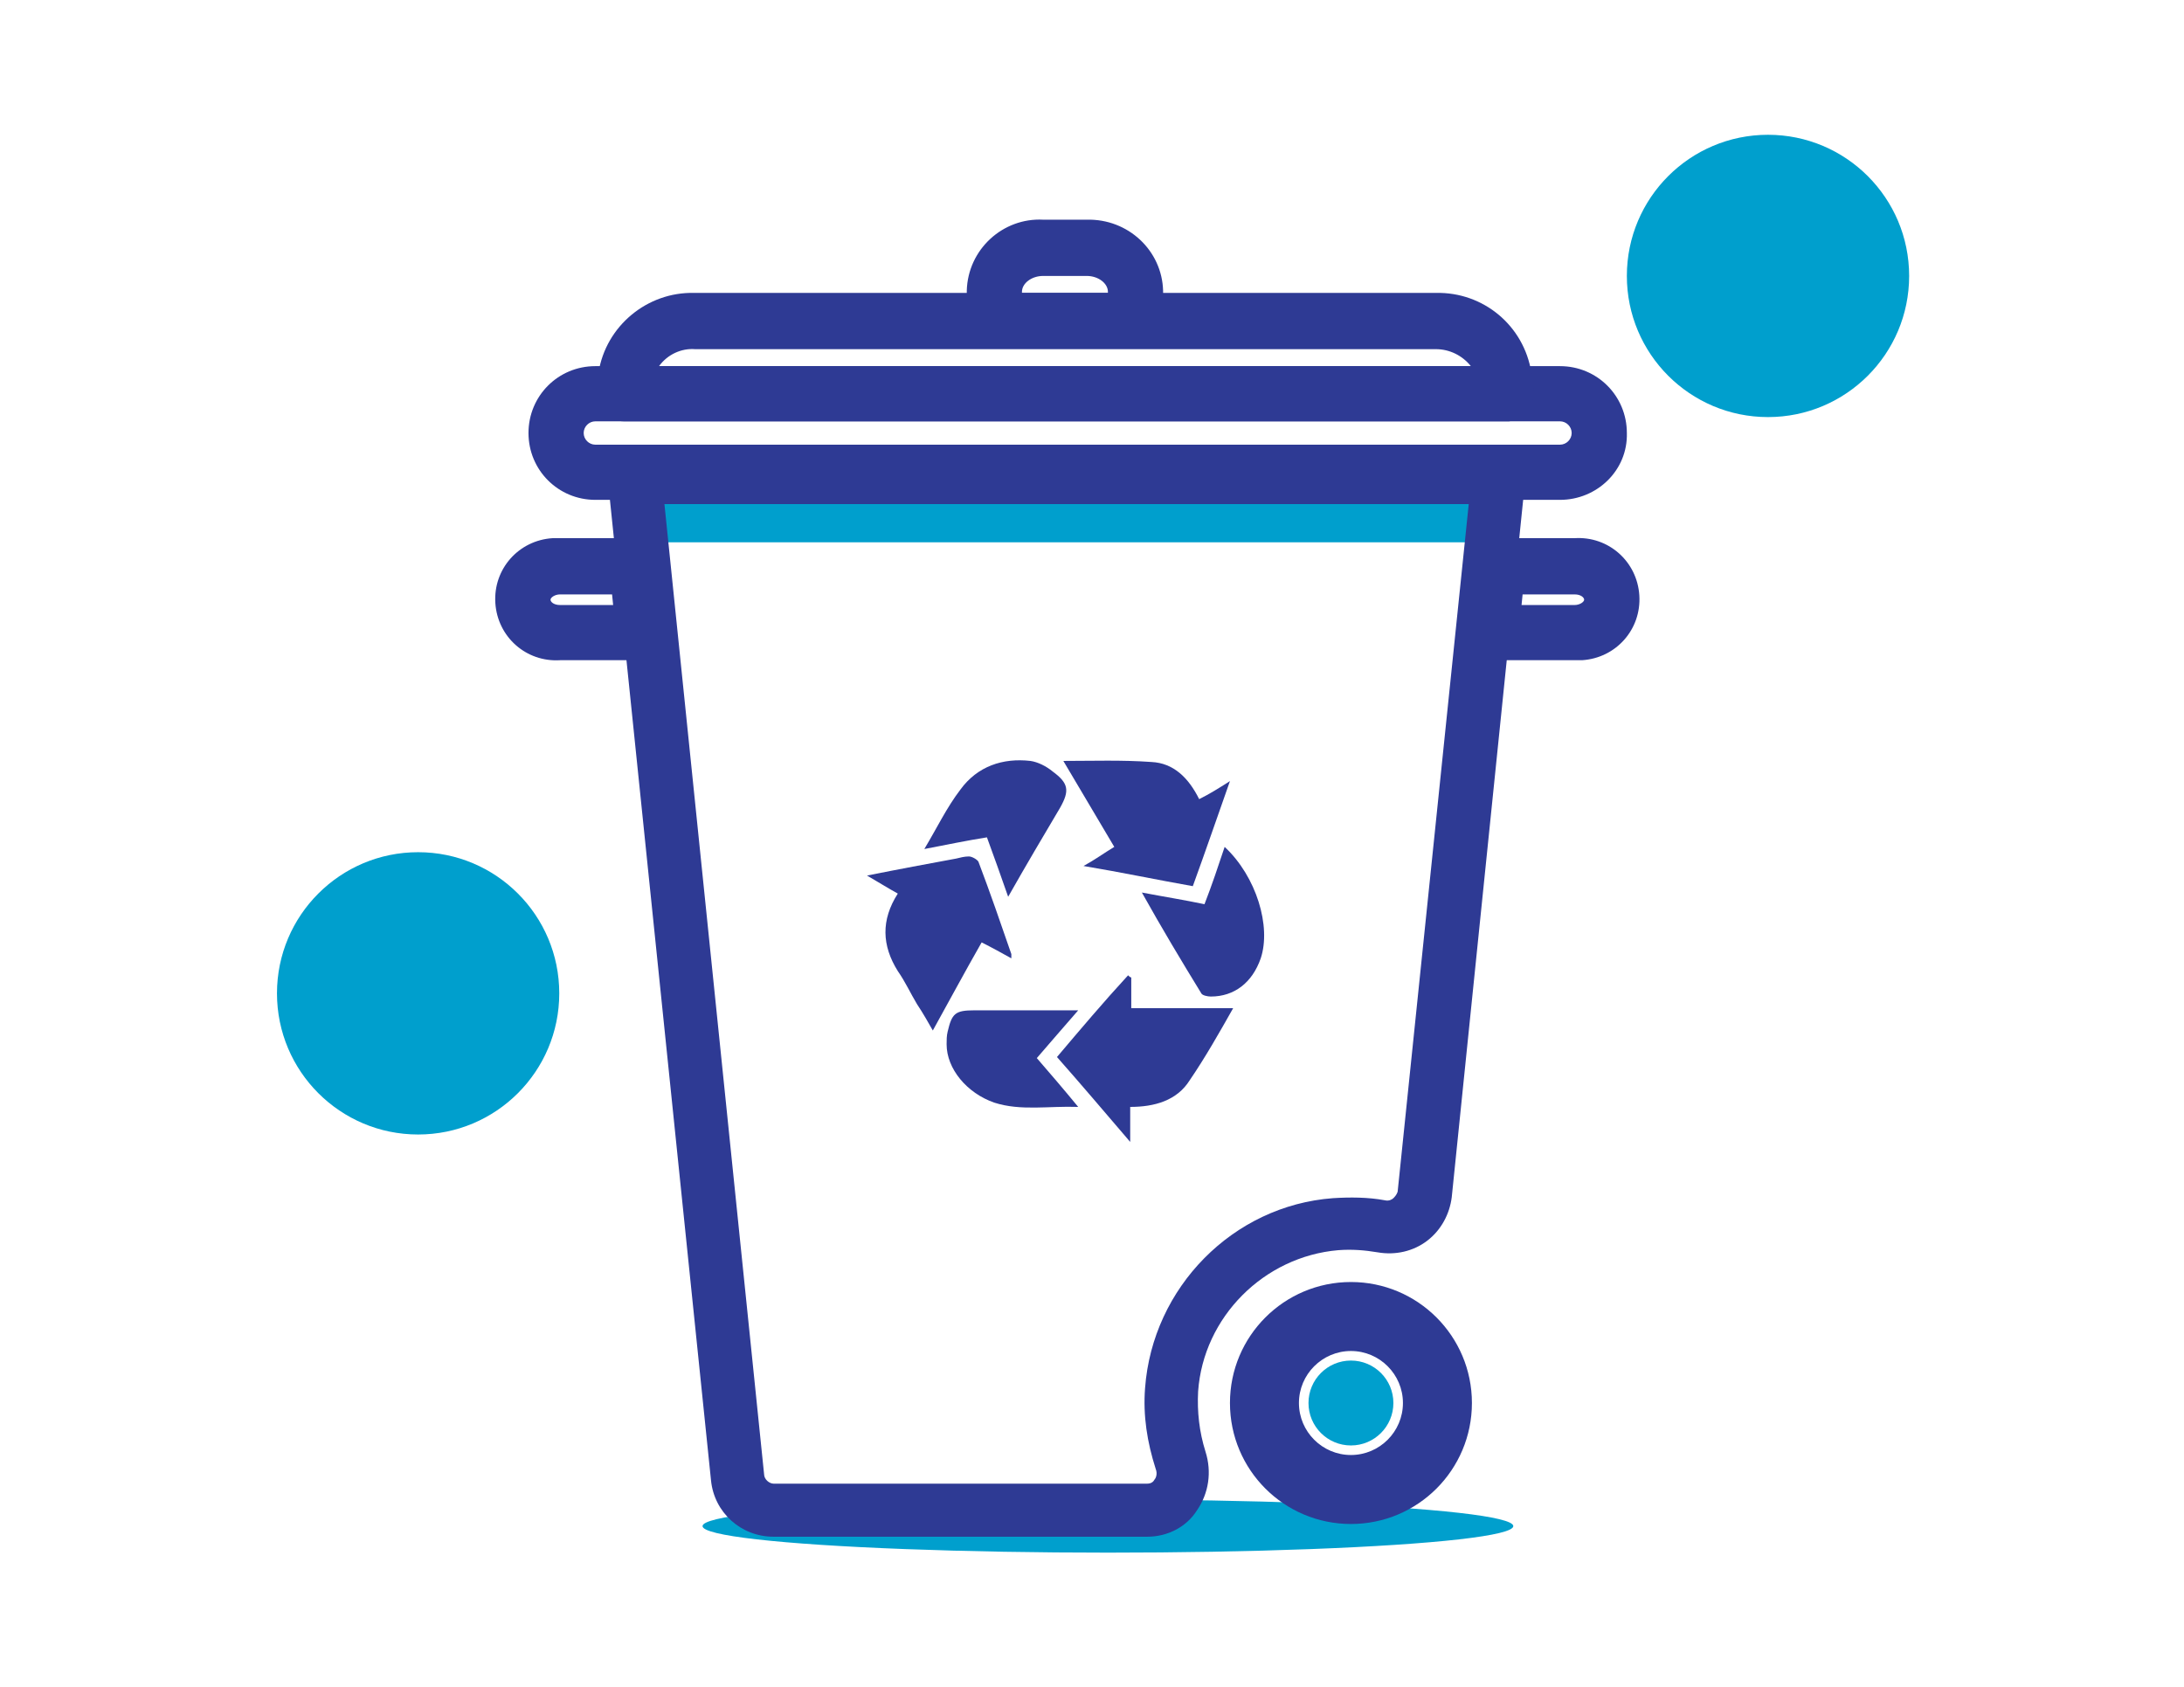 <?xml version="1.0" encoding="utf-8"?>
<!-- Generator: Adobe Illustrator 24.1.3, SVG Export Plug-In . SVG Version: 6.00 Build 0)  -->
<svg version="1.1" id="Capa_1" xmlns="http://www.w3.org/2000/svg" xmlns:xlink="http://www.w3.org/1999/xlink" x="0px" y="0px"
	 viewBox="0 0 205.8 159" style="enable-background:new 0 0 205.8 159;" xml:space="preserve">
<style type="text/css">
	.st0{fill:#009FCD;}
	.st1{fill:#2E3A94;}
	.st2{fill:#FFFFFF;}
</style>
<g>
	<circle class="st0" cx="166.6" cy="26" r="13.3"/>
	<circle class="st0" cx="39.4" cy="93.6" r="13.3"/>
	<g>
		<path id="Trazado_980_1_" class="st0" d="M61.1,51.1h79.3l1.5-6.6H59.6L61.1,51.1z"/>
		<ellipse id="Elipse_54_1_" class="st0" cx="104.4" cy="143.8" rx="38.2" ry="2.5"/>
		<g>
			<g>
				<path class="st1" d="M108.1,144.8H72.9c-3.1,0-5.6-2.3-5.9-5.3l-10-97h87l-7.2,70.3c-0.2,1.6-1,3.1-2.3,4.1
					c-1.3,1-3,1.4-4.7,1.1c-1.2-0.2-2.4-0.3-3.7-0.2c-7,0.6-12.7,6.3-13.2,13.3v0c-0.1,1.9,0.1,3.8,0.7,5.7c0.6,1.9,0.3,3.9-0.8,5.5
					C111.8,143.9,110,144.8,108.1,144.8z M62.6,47.4l9.4,91.5c0,0.5,0.5,0.9,0.9,0.9h35.2c0.4,0,0.6-0.2,0.7-0.4
					c0.1-0.1,0.3-0.5,0.1-1c-0.8-2.5-1.2-5-1-7.6c0.7-9.5,8.3-17.2,17.7-17.9c1.6-0.1,3.3-0.1,4.9,0.2c0.4,0.1,0.7-0.1,0.8-0.2
					c0.1-0.1,0.3-0.3,0.4-0.6l6.7-64.8H62.6z"/>
			</g>
		</g>
		<path id="Trazado_983_1_" class="st1" d="M147,47.1H56.1c-3.5,0-6.3-2.8-6.3-6.3c0-3.5,2.8-6.3,6.3-6.3l0,0H147
			c3.5,0,6.3,2.8,6.3,6.3C153.4,44.3,150.5,47.1,147,47.1L147,47.1z M56.1,39.7c-0.6,0-1.1,0.5-1.1,1.1c0,0.6,0.5,1.1,1.1,1.1H147
			c0.6,0,1.1-0.5,1.1-1.1c0-0.6-0.5-1.1-1.1-1.1H56.1z"/>
		<path id="Trazado_984_1_" class="st1" d="M142,39.7H58.8c-1.4,0-2.6-1.2-2.6-2.6c0-0.1,0-0.2,0-0.3l0.2-1.7c0.7-4.4,4.6-7.6,9-7.5
			h69.9c4.5-0.1,8.3,3.1,9,7.5l0.2,1.7c0.2,1.4-0.8,2.7-2.3,2.9C142.2,39.7,142.1,39.7,142,39.7L142,39.7z M62.1,34.5h76.5
			c-0.8-1-2-1.6-3.3-1.6H65.5C64.2,32.8,62.9,33.4,62.1,34.5z"/>
		<g id="Grupo_324_1_" transform="translate(9.476 34.409)">
			<path id="Trazado_985_1_" class="st1" d="M51.2,27.8h-7.9c-3.2,0.2-5.9-2.2-6.1-5.4c-0.2-3.2,2.2-5.9,5.4-6.1c0.2,0,0.5,0,0.7,0
				h7.3c1.3,0,2.5,1,2.6,2.4l0.6,6.2c0.1,1.4-0.9,2.7-2.3,2.9C51.4,27.8,51.3,27.8,51.2,27.8L51.2,27.8z M43.3,21.6
				c-0.5,0-0.9,0.3-0.9,0.5s0.3,0.5,0.9,0.5h5l-0.1-1L43.3,21.6z"/>
			<path id="Trazado_986_1_" class="st1" d="M138.9,27.8H131c-1.4,0-2.6-1.2-2.6-2.6c0-0.1,0-0.2,0-0.3l0.6-6.2
				c0.1-1.3,1.3-2.4,2.6-2.4h7.3c3.2-0.2,5.9,2.2,6.1,5.4c0.2,3.2-2.2,5.9-5.4,6.1C139.4,27.8,139.1,27.8,138.9,27.8L138.9,27.8z
				 M133.9,22.6h5c0.5,0,0.9-0.3,0.9-0.5s-0.3-0.5-0.9-0.5H134L133.9,22.6z"/>
		</g>
		<path id="Trazado_989_1_" class="st1" d="M107.1,32.8H93.7c-1.4,0-2.6-1.2-2.6-2.6l0,0v-2.8c0.1-3.9,3.4-6.9,7.2-6.7h4.1
			c3.9-0.1,7.1,2.9,7.2,6.7v2.8C109.7,31.7,108.5,32.8,107.1,32.8C107.1,32.8,107.1,32.8,107.1,32.8z M96.3,27.6h8.1v-0.1
			c0-0.8-0.9-1.5-2-1.5h-4.1c-1.1,0-2,0.7-2,1.5L96.3,27.6z"/>
		<path id="Trazado_988_1_" class="st1" d="M127.3,143.6c-6.3,0-11.4-5.1-11.4-11.4c0-6.3,5.1-11.4,11.4-11.4
			c6.3,0,11.4,5.1,11.4,11.4c0,0,0,0,0,0C138.7,138.5,133.6,143.6,127.3,143.6z M127.3,127.3c-2.7,0-4.9,2.2-4.9,4.9
			s2.2,4.9,4.9,4.9c2.7,0,4.9-2.2,4.9-4.9C132.2,129.5,130,127.3,127.3,127.3z"/>
		<ellipse id="Elipse_58_1_" class="st0" cx="127.3" cy="132.2" rx="4" ry="4"/>
	</g>
	<g>
		<path class="st1" d="M106.6,92.1c0,1,0,1.9,0,2.9c3.2,0,6.4,0,9.6,0c-1.3,2.3-2.6,4.6-4.1,6.8c-1.2,1.9-3.3,2.5-5.6,2.5
			c0,1,0,2,0,3.3c-2.4-2.8-4.6-5.4-6.9-8c2.2-2.6,4.4-5.2,6.7-7.7C106.4,92,106.5,92.1,106.6,92.1z"/>
		<path class="st1" d="M81.7,82.5c3-0.6,5.7-1.1,8.4-1.6c0.4-0.1,0.8-0.2,1.2-0.2c0.3,0,0.8,0.3,0.9,0.5c1.1,2.9,2.1,5.8,3.1,8.7
			c0,0.1,0,0.2,0,0.4c-0.9-0.5-1.8-1-2.8-1.5c-1.6,2.8-3.1,5.6-4.6,8.3c-0.4-0.7-0.9-1.6-1.5-2.5c-0.6-1-1.1-2.1-1.8-3.1
			c-1.5-2.4-1.6-4.8,0-7.3C83.7,83.7,82.9,83.2,81.7,82.5z"/>
		<path class="st1" d="M113,75.3c1-0.5,1.8-1,2.9-1.7c-1.2,3.4-2.3,6.6-3.5,9.9c-3.4-0.6-6.7-1.3-10.3-1.9c1.1-0.6,1.9-1.2,2.9-1.8
			c-1.6-2.7-3.2-5.4-4.8-8.1c-0.1,0.1,0,0,0,0c2.8,0,5.5-0.1,8.3,0.1C110.6,71.9,112,73.3,113,75.3z"/>
		<path class="st1" d="M97.7,99.7c1.3,1.5,2.5,2.9,3.9,4.6c-2.8-0.1-5.4,0.4-7.9-0.4c-2.6-0.9-4.5-3.2-4.5-5.5c0-0.4,0-0.8,0.1-1.2
			c0.4-1.7,0.7-2,2.5-2c2.7,0,5.4,0,8.2,0c0.5,0,0.9,0,1.6,0C100.2,96.8,99,98.2,97.7,99.7z"/>
		<path class="st1" d="M95,84.5c-0.7-2-1.3-3.7-2-5.6c-1.9,0.3-3.8,0.7-5.9,1.1c1.2-2,2.1-3.9,3.4-5.6c1.6-2.2,4-3,6.6-2.7
			c0.7,0.1,1.5,0.5,2.1,1c1.5,1.1,1.6,1.8,0.7,3.4C98.3,78.8,96.7,81.5,95,84.5z"/>
		<path class="st1" d="M107.6,84.1c2.1,0.4,4,0.7,5.9,1.1c0.7-1.8,1.3-3.6,1.9-5.4c3,2.8,4.4,7.5,3.4,10.5c-0.8,2.3-2.5,3.6-4.7,3.6
			c-0.3,0-0.8-0.1-0.9-0.3C111.3,90.5,109.5,87.5,107.6,84.1z"/>
	</g>
</g>
</svg>
